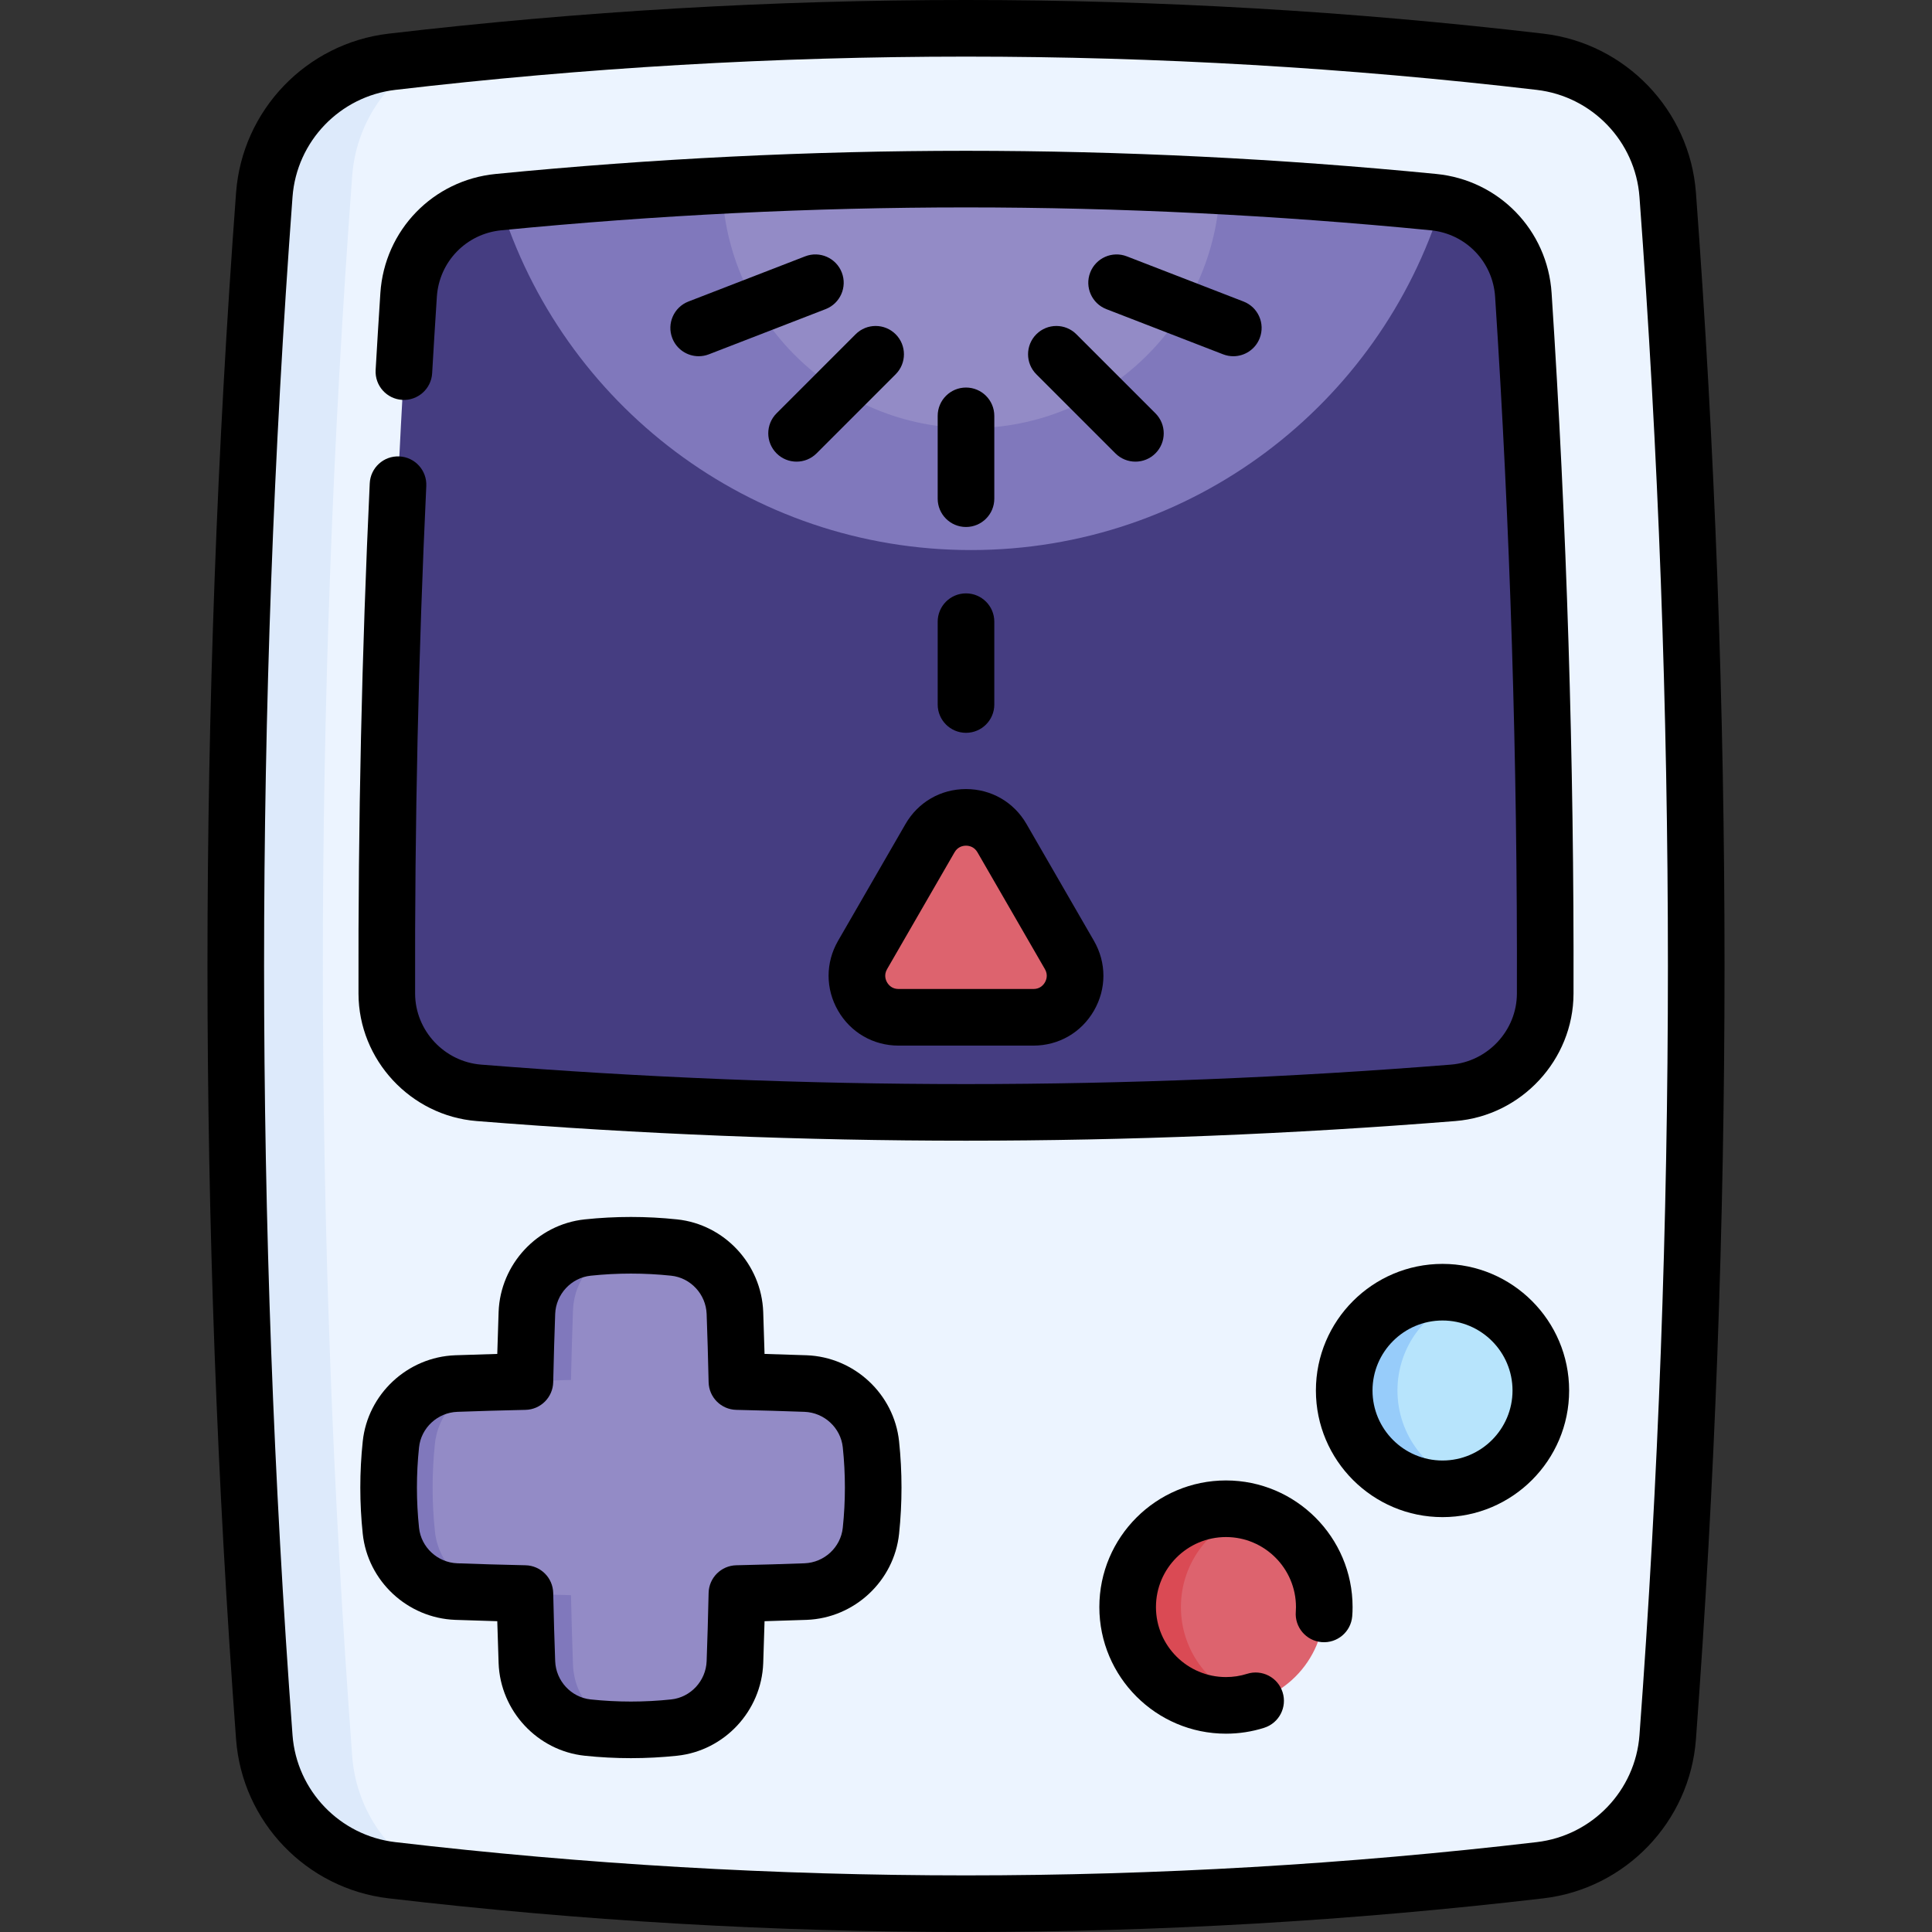 <svg id="Capa_1" enable-background="new 0 0 511.917 511.917" height="512" viewBox="0 0 511.917 511.917" width="512" xmlns="http://www.w3.org/2000/svg"><rect x="0" y="0" width="511.917" height="511.917" fill="#333333" stroke="none"/><g><g><path d="m408.058 495.551c-101.4 11.876-202.799 11.876-304.199 0-18.28-2.141-32.466-16.895-33.83-35.249-10.124-136.229-10.124-272.458 0-408.687 1.364-18.354 15.55-33.109 33.83-35.25 101.4-11.876 202.799-11.876 304.199 0 18.28 2.141 32.466 16.895 33.83 35.25 10.124 136.229 10.124 272.458 0 408.687-1.365 18.354-15.55 33.108-33.83 35.249z" fill="#ecf4ff"/><path d="m113.179 496.612c-3.11-.34-6.21-.7-9.32-1.06-18.28-2.14-32.46-16.89-33.83-35.25-10.12-136.23-10.12-272.45 0-408.68 1.37-18.36 15.55-33.11 33.83-35.25 3.11-.36 6.21-.72 9.32-1.06-11.15 6.3-18.86 17.85-19.86 31.29-10.37 139.57-10.37 279.15 0 418.72 1 13.44 8.71 24.99 19.86 31.29z" fill="#ddeafb"/><path d="m409.43 263.298c-.04 13.76-10.67 25.17-24.39 26.27-43.01 3.44-86.28 5.18-129.08 5.18s-86.07-1.74-129.08-5.18c-13.73-1.1-24.35-12.51-24.39-26.27-.17-61.83 1.76-123.67 5.78-185.16.85-12.91 10.94-23.32 23.82-24.58.11-.01.23-.02.34-.03 19.58-1.92 39.24-3.39 58.89-4.39 21.61-1.12 43.19-1.68 64.64-1.68 22.33 0 44.81.61 67.3 1.82 18.87 1 37.75 2.44 56.57 4.28.75.07 1.49.18 2.22.31 11.8 2.17 20.8 12.11 21.59 24.27 4.03 61.49 5.96 123.331 5.79 185.16z" fill="#453d81"/><path d="m382.05 53.868c-16.5 53.23-66.11 91.88-124.76 91.88-58.76 0-108.48-38.81-124.86-92.22 19.58-1.92 39.24-3.39 58.89-4.39 21.61-1.12 43.19-1.68 64.64-1.68 22.33 0 44.81.61 67.3 1.82 18.87 1 37.75 2.44 56.57 4.28.75.07 1.49.18 2.22.31z" fill="#8078bc"/><path d="m323.26 49.279c-.97 35.61-30.13 64.17-65.97 64.17-35.88 0-65.08-28.63-65.97-64.31 21.61-1.12 43.19-1.68 64.64-1.68 22.33-.001 44.81.609 67.3 1.82z" fill="#938bc6"/><g><path d="m230.766 382.698c-.943-8.917-8.366-15.772-17.326-16.104-6.061-.224-12.121-.392-18.182-.528-.136-6.06-.303-12.121-.528-18.182-.332-8.961-7.187-16.384-16.104-17.326-7.638-.807-15.276-.807-22.913 0-8.917.943-15.772 8.366-16.104 17.326-.224 6.06-.392 12.121-.528 18.182-6.06.136-12.121.303-18.182.528-8.961.332-16.384 7.187-17.326 16.104-.807 7.638-.807 15.276 0 22.913.943 8.917 8.366 15.772 17.326 16.104 6.06.224 12.121.391 18.182.528.136 6.061.303 12.121.528 18.182.332 8.961 7.187 16.384 16.104 17.326 7.638.807 15.276.807 22.913 0 8.917-.943 15.772-8.366 16.104-17.326.224-6.061.391-12.121.528-18.182 6.06-.136 12.121-.303 18.182-.528 8.961-.332 16.384-7.187 17.326-16.104.808-7.637.808-15.275 0-22.913z" fill="#938bc6"/><g fill="#8078bc"><path d="m151.291 365.64c.138-6.153.308-12.305.536-18.458.309-8.357 6.214-15.381 14.19-17.213-3.434.037-6.869.227-10.303.59-8.917.943-15.772 8.366-16.104 17.326-.223 6.029-.39 12.057-.525 18.086 4.068-.127 8.137-.24 12.206-.331z"/><path d="m151.827 441.129c-.228-6.153-.398-12.305-.536-18.458-4.069-.091-8.138-.205-12.207-.332.136 6.029.302 12.057.525 18.086.332 8.961 7.187 16.384 16.104 17.326 3.435.363 6.869.554 10.304.59-7.976-1.831-13.881-8.855-14.19-17.212z"/><path d="m115.243 405.786c-.82-7.754-.82-15.508 0-23.262.926-8.761 8.019-15.543 16.721-16.277-3.688.1-7.376.211-11.064.347-8.961.332-16.384 7.187-17.326 16.104-.807 7.638-.807 15.276 0 22.913.943 8.917 8.366 15.772 17.326 16.104 3.688.137 7.376.247 11.064.347-8.702-.733-15.795-7.515-16.721-16.276z"/></g></g><circle cx="382.22" cy="368.439" fill="#b7e4fc" r="26.049"/><path d="m389.271 393.519c-2.24.63-4.61.97-7.05.97-14.39 0-26.05-11.67-26.05-26.05 0-14.39 11.66-26.05 26.05-26.05 2.44 0 4.81.34 7.05.97-10.96 3.07-18.99 13.14-18.99 25.08s8.03 22 18.99 25.08z" fill="#97ccfa"/><circle cx="324.842" cy="425.817" fill="#dd636e" r="26.049"/><path d="m331.893 450.897c-2.24.63-4.61.97-7.05.97-14.39 0-26.05-11.67-26.05-26.05 0-14.39 11.66-26.05 26.05-26.05 2.44 0 4.81.34 7.05.97-10.96 3.07-18.99 13.14-18.99 25.08s8.03 22 18.99 25.08z" fill="#da4a54"/><path d="m246.426 222.082-17.873 30.958c-4.237 7.338 1.059 16.511 9.533 16.511h35.747c8.474 0 13.77-9.173 9.533-16.511l-17.873-30.958c-4.239-7.338-14.831-7.338-19.067 0z" fill="#dd636e"/></g><g><path d="m449.367 51.059c-1.625-21.865-18.631-39.589-40.437-42.143-101.505-11.889-204.439-11.889-305.944 0-21.805 2.554-38.811 20.278-40.436 42.143-10.104 135.961-10.104 273.837 0 409.799 1.625 21.865 18.631 39.589 40.437 42.143 50.752 5.944 101.862 8.916 152.972 8.916s102.22-2.972 152.972-8.916c21.805-2.554 38.811-20.278 40.437-42.143 10.103-135.962 10.103-273.837-.001-409.799zm-14.959 408.687c-1.093 14.711-12.542 26.637-27.223 28.356-100.347 11.753-202.107 11.753-302.454 0-14.681-1.719-26.129-13.645-27.223-28.356-10.049-135.224-10.049-272.352 0-407.575 1.093-14.711 12.542-26.637 27.223-28.356 50.174-5.877 100.701-8.815 151.227-8.815s101.054 2.938 151.227 8.815c14.681 1.719 26.129 13.645 27.223 28.356 10.049 135.224 10.049 272.351 0 407.575z"/><path d="m380.562 46.094c-41.458-4.072-83.381-6.136-124.603-6.136-41.231 0-83.154 2.064-124.6 6.136-16.619 1.626-29.478 14.895-30.575 31.558-.472 7.267-.882 13.936-1.253 20.385-.238 4.135 2.921 7.681 7.057 7.918 4.114.241 7.681-2.921 7.918-7.057.369-6.413.776-13.045 1.246-20.268.612-9.295 7.79-16.701 17.07-17.609 40.963-4.024 82.393-6.064 123.137-6.064 40.734 0 82.163 2.04 123.14 6.064 9.278.908 16.451 8.311 17.056 17.606 4 61.033 5.943 123.158 5.774 184.648-.028 9.767-7.711 18.032-17.488 18.816-42.776 3.421-86.004 5.156-128.481 5.156s-85.705-1.735-128.481-5.156c-9.779-.783-17.461-9.048-17.489-18.814-.12-44.909.876-90.161 2.962-134.498.195-4.137-3.002-7.649-7.139-7.844-4.153-.195-7.65 3.002-7.844 7.139-2.097 44.584-3.099 90.086-2.979 135.244.051 17.509 13.796 32.323 31.292 33.724 43.173 3.453 86.803 5.204 129.678 5.204s86.504-1.751 129.679-5.204c17.495-1.403 31.24-16.216 31.291-33.726.17-61.83-1.784-124.299-5.806-185.667-1.084-16.657-13.938-29.928-30.562-31.555z"/><path d="m238.225 381.91c-1.325-12.536-11.861-22.343-24.508-22.811-3.505-.13-7.189-.247-11.137-.354-.107-3.937-.224-7.621-.354-11.138-.468-12.646-10.275-23.182-22.811-24.507-8.125-.859-16.364-.859-24.49 0-12.536 1.325-22.342 11.861-22.81 24.507-.13 3.504-.248 7.188-.354 11.138-3.949.107-7.632.224-11.138.354-12.646.468-23.183 10.275-24.507 22.811-.859 8.125-.859 16.365 0 24.49 1.325 12.536 11.861 22.343 24.507 22.811 3.505.13 7.189.247 11.138.354.107 3.95.225 7.634.354 11.138.468 12.646 10.274 23.182 22.811 24.508 4.062.429 8.154.644 12.245.644s8.183-.215 12.246-.644c12.535-1.325 22.342-11.861 22.811-24.508.13-3.517.247-7.2.354-11.137 3.949-.107 7.632-.224 11.137-.354 12.647-.468 23.183-10.275 24.508-22.811.856-8.126.856-16.366-.002-24.491zm-14.917 22.913c-.545 5.164-4.907 9.204-10.146 9.398-5.465.202-11.376.374-18.072.524-4.01.09-7.24 3.319-7.33 7.33-.15 6.67-.322 12.581-.524 18.073-.194 5.238-4.234 9.6-9.398 10.146-7.079.749-14.258.749-21.336 0-5.164-.546-9.204-4.907-9.398-10.146-.202-5.461-.374-11.372-.524-18.072-.09-4.01-3.319-7.24-7.33-7.33-6.696-.151-12.608-.322-18.073-.524-5.238-.194-9.599-4.234-10.145-9.398-.749-7.079-.749-14.257 0-21.336.546-5.164 4.907-9.204 10.145-9.398 5.465-.202 11.376-.374 18.073-.524 4.01-.09 7.239-3.319 7.33-7.33.151-6.7.322-12.612.524-18.073.194-5.238 4.234-9.599 9.398-10.145 3.539-.374 7.104-.561 10.668-.561s7.129.187 10.668.561c5.164.546 9.204 4.907 9.398 10.145.203 5.492.375 11.403.525 18.073.09 4.01 3.319 7.24 7.33 7.33 6.695.151 12.607.322 18.072.524 5.238.194 9.6 4.234 10.146 9.398.747 7.078.747 14.257-.001 21.335z"/><path d="m382.22 334.89c-18.499 0-33.549 15.05-33.549 33.549s15.05 33.549 33.549 33.549 33.549-15.05 33.549-33.549-15.05-33.549-33.549-33.549zm0 52.098c-10.228 0-18.549-8.321-18.549-18.549s8.321-18.549 18.549-18.549 18.549 8.321 18.549 18.549-8.321 18.549-18.549 18.549z"/><path d="m324.84 392.269c-18.5 0-33.55 15.051-33.55 33.55s15.051 33.55 33.55 33.55c3.469 0 6.879-.526 10.136-1.564 3.947-1.257 6.127-5.476 4.87-9.423-1.257-3.946-5.474-6.126-9.422-4.87-1.783.568-3.662.856-5.583.856-10.229 0-18.55-8.321-18.55-18.55s8.322-18.55 18.55-18.55 18.55 8.322 18.55 18.55c0 .443-.015.847-.044 1.199-.343 4.128 2.726 7.752 6.854 8.095 4.13.338 7.752-2.726 8.095-6.854.064-.774.096-1.573.096-2.44-.002-18.499-15.053-33.549-33.552-33.549z"/><path d="m248.458 186.673c0 4.142 3.358 7.5 7.5 7.5s7.5-3.358 7.5-7.5v-21.948c0-4.142-3.358-7.5-7.5-7.5s-7.5 3.358-7.5 7.5z"/><path d="m255.958 139.635c4.142 0 7.5-3.358 7.5-7.5v-21.948c0-4.142-3.358-7.5-7.5-7.5s-7.5 3.358-7.5 7.5v21.948c0 4.142 3.358 7.5 7.5 7.5z"/><path d="m213.346 67.921-30.926 11.972c-3.863 1.495-5.782 5.839-4.287 9.702 1.151 2.973 3.988 4.794 6.996 4.794.9 0 1.816-.163 2.706-.508l30.926-11.972c3.863-1.495 5.782-5.839 4.287-9.702-1.495-3.861-5.84-5.781-9.702-4.286z"/><path d="m226.712 88.567-20.95 20.95c-2.929 2.929-2.929 7.677 0 10.606 1.464 1.465 3.384 2.197 5.303 2.197s3.839-.732 5.303-2.197l20.95-20.95c2.929-2.929 2.929-7.677 0-10.606-2.928-2.929-7.677-2.929-10.606 0z"/><path d="m324.082 93.882c.89.344 1.806.508 2.706.508 3.007 0 5.845-1.822 6.996-4.794 1.496-3.863-.424-8.207-4.287-9.702l-30.926-11.971c-3.865-1.496-8.207.425-9.702 4.287-1.496 3.863.424 8.207 4.287 9.702z"/><path d="m274.598 88.567c-2.929 2.929-2.929 7.677 0 10.606l20.95 20.95c1.464 1.465 3.384 2.197 5.303 2.197s3.839-.732 5.303-2.197c2.929-2.929 2.929-7.677 0-10.606l-20.95-20.95c-2.928-2.929-7.677-2.929-10.606 0z"/><path d="m239.931 218.332-17.874 30.958c-3.345 5.794-3.345 12.713 0 18.507s9.337 9.254 16.028 9.254h35.747c6.691 0 12.683-3.459 16.028-9.254 3.346-5.794 3.346-12.713 0-18.508l-17.874-30.958c-3.345-5.794-9.337-9.254-16.028-9.254s-12.682 3.461-16.027 9.255zm16.027 5.746c.756 0 2.157.228 3.038 1.754l17.874 30.958c.881 1.526.378 2.853 0 3.508s-1.275 1.754-3.038 1.754h-35.747c-1.762 0-2.66-1.099-3.038-1.754s-.881-1.981 0-3.507l17.874-30.958c.881-1.527 2.281-1.755 3.037-1.755z"/></g></g></svg>